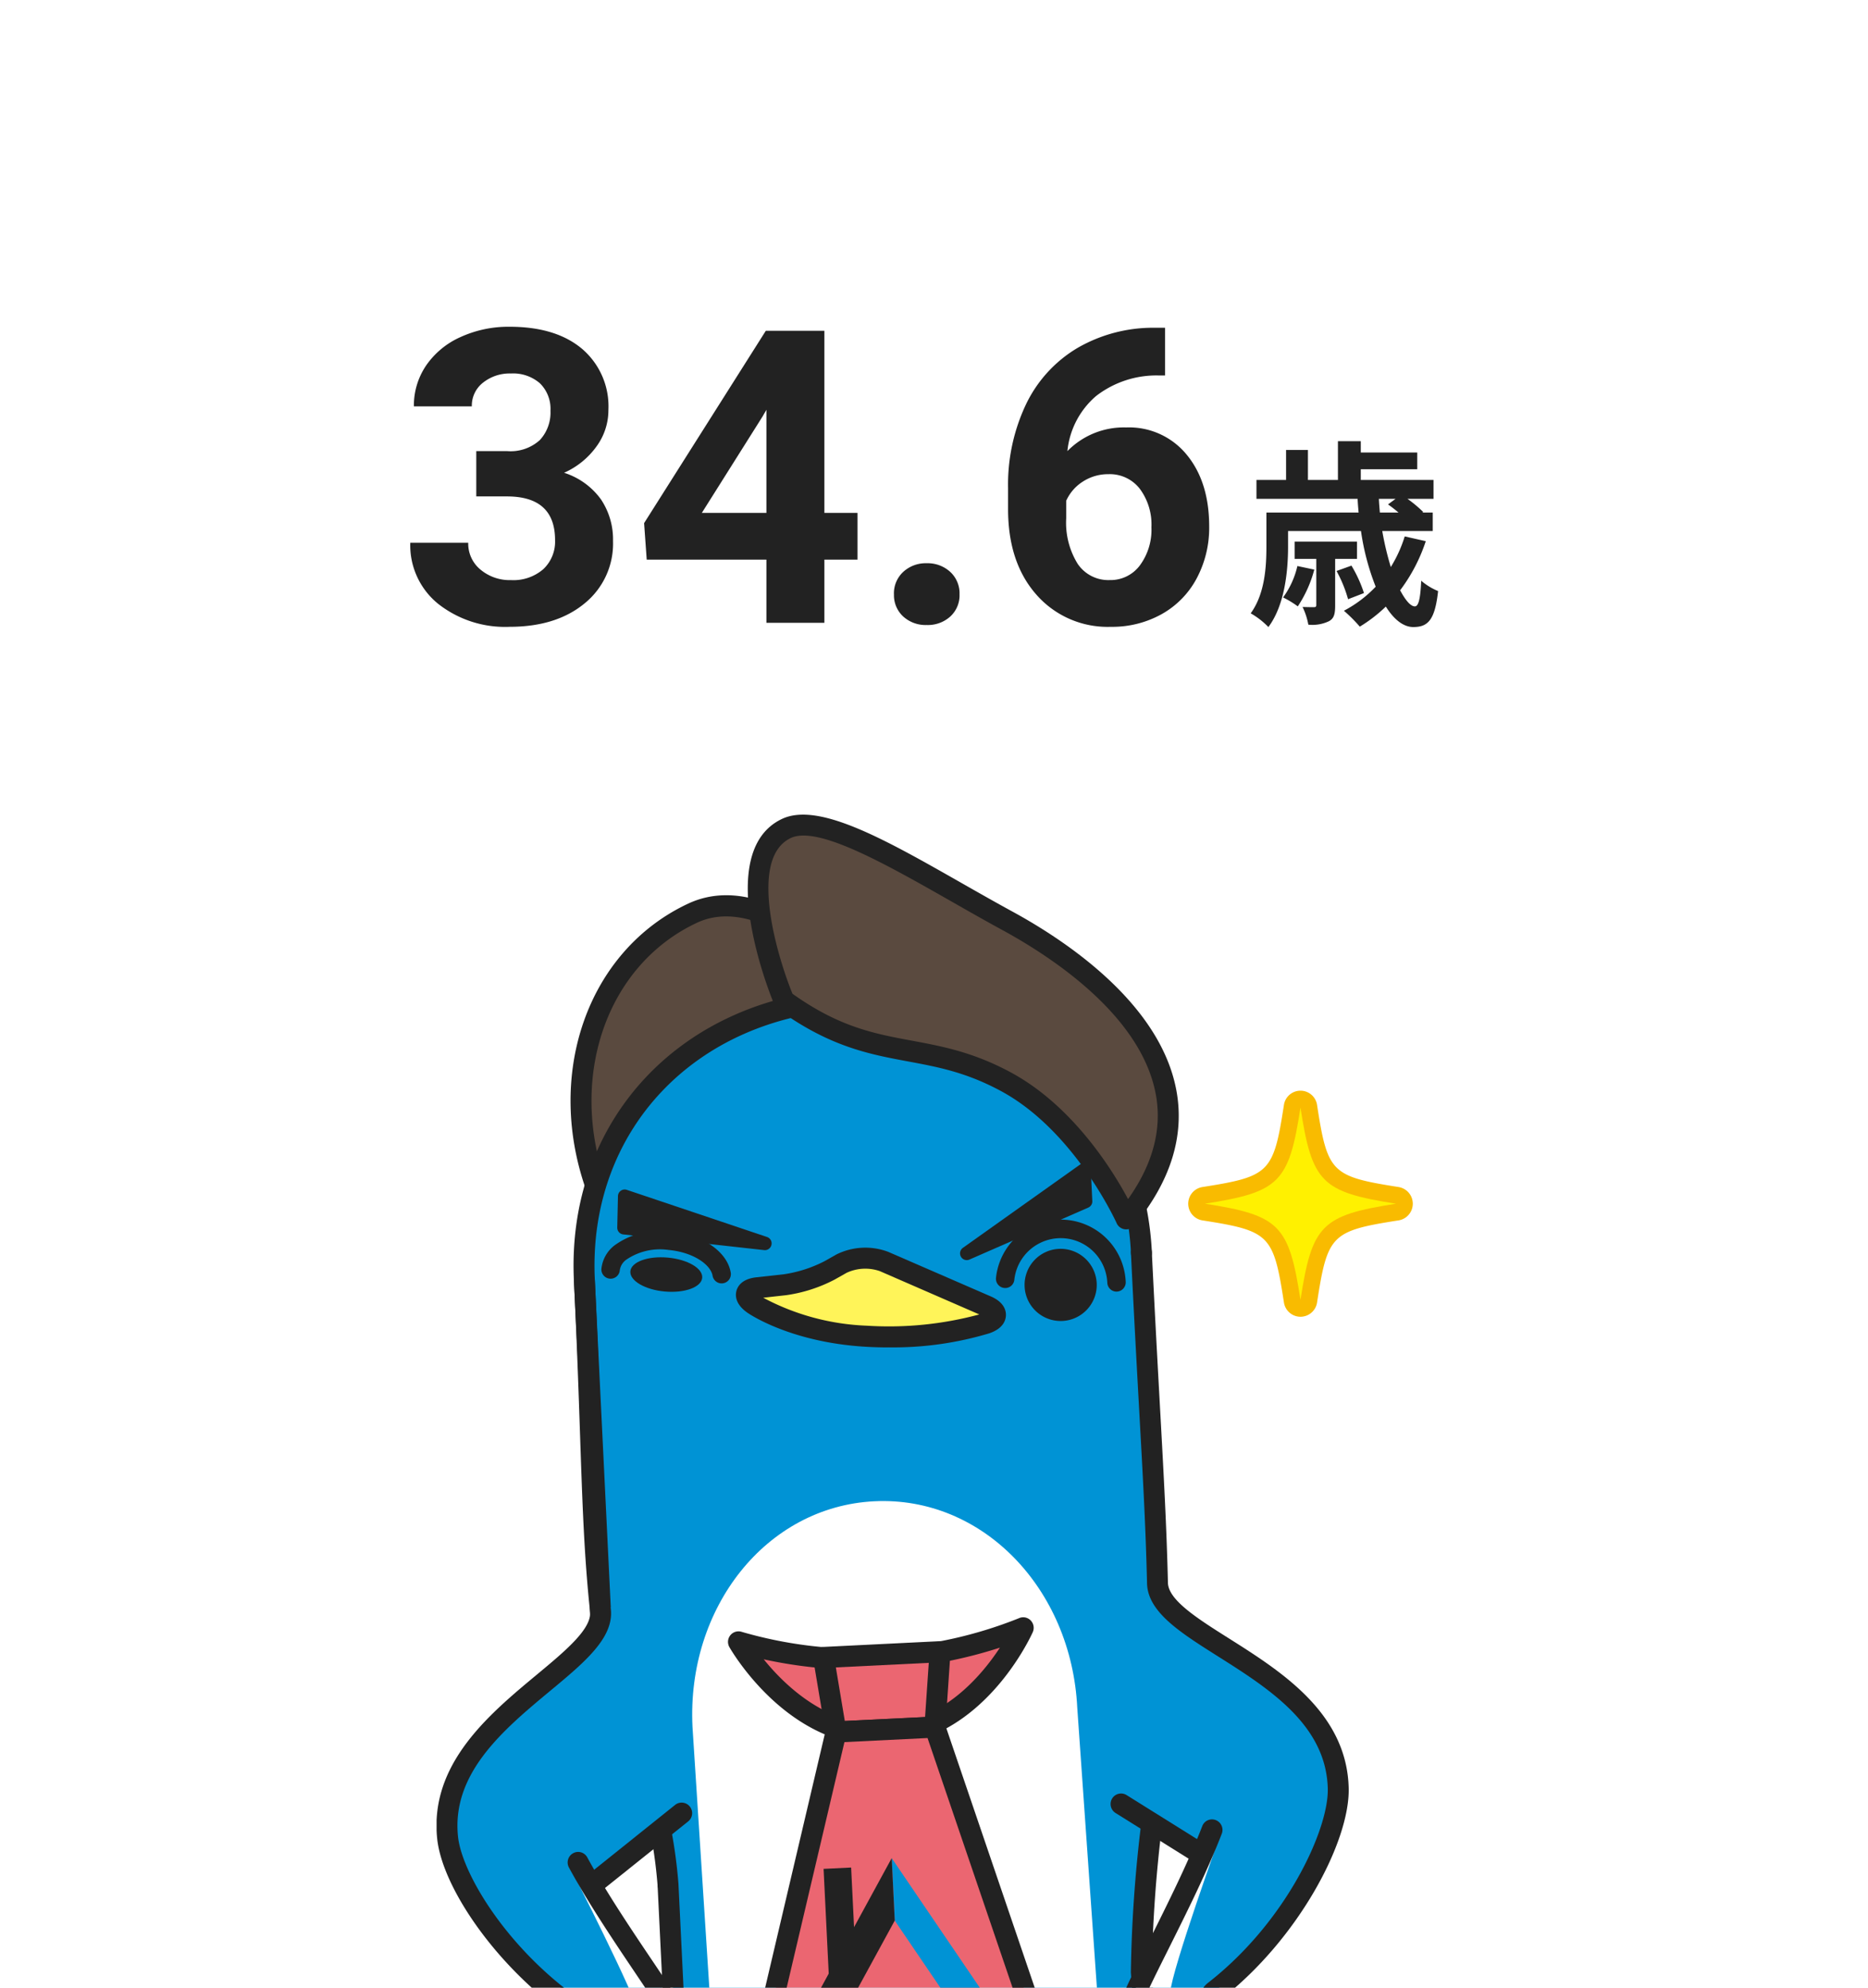 <svg xmlns="http://www.w3.org/2000/svg" xmlns:xlink="http://www.w3.org/1999/xlink" width="282" height="300" viewBox="0 0 282 300"><defs><clipPath id="a"><rect width="150" height="177.049" transform="translate(428.909 2062.951)" fill="#fff" stroke="#707070" stroke-width="1"/></clipPath><clipPath id="b"><rect width="157.966" height="287.034" fill="none"/></clipPath><clipPath id="c"><path d="M39.016,78.778l-10.726,45.6,21.184,15.506,19.566-17.517-15.1-44.326Z" transform="translate(-28.29 -78.046)" fill="none"/></clipPath></defs><g transform="translate(-360 -4283)"><rect width="282" height="300" transform="translate(360 4283)" fill="#fff"/><path d="M11.9-25.914H16.56a6.569,6.569,0,0,0,4.935-1.665A6.1,6.1,0,0,0,23.1-32a5.4,5.4,0,0,0-1.589-4.147,6.16,6.16,0,0,0-4.375-1.483,6.456,6.456,0,0,0-4.208,1.377,4.4,4.4,0,0,0-1.7,3.587H2.482a10.76,10.76,0,0,1,1.862-6.191A12.406,12.406,0,0,1,9.551-43.14a17.378,17.378,0,0,1,7.372-1.544q6.993,0,10.959,3.345a11.414,11.414,0,0,1,3.966,9.218A9.275,9.275,0,0,1,30-26.55a12,12,0,0,1-4.844,3.905,10.952,10.952,0,0,1,5.555,4,10.84,10.84,0,0,1,1.832,6.3A11.6,11.6,0,0,1,28.26-2.937Q23.977.605,16.923.605A16.331,16.331,0,0,1,6.13-2.876a11.37,11.37,0,0,1-4.193-9.2h8.749a5.069,5.069,0,0,0,1.862,4.057,6.861,6.861,0,0,0,4.586,1.574A6.893,6.893,0,0,0,22.024-8.1a5.7,5.7,0,0,0,1.771-4.375q0-6.6-7.266-6.6H11.9ZM64.452-16.59h5v7.054h-5V0H55.7V-9.536H37.63l-.394-5.51L55.612-44.078h8.84Zm-18.5,0H55.7V-32.15l-.575,1Zm29,12.291a4.4,4.4,0,0,1,1.408-3.391,5,5,0,0,1,3.527-1.3,5.036,5.036,0,0,1,3.557,1.3A4.4,4.4,0,0,1,84.856-4.3,4.344,4.344,0,0,1,83.464-.954,5.057,5.057,0,0,1,79.892.333,5.015,5.015,0,0,1,76.35-.954,4.344,4.344,0,0,1,74.957-4.3Zm40.93-40.233v7.205h-.848a14.863,14.863,0,0,0-9.551,3.088,12.546,12.546,0,0,0-4.344,8.325,11.916,11.916,0,0,1,8.87-3.572,11.227,11.227,0,0,1,9.143,4.117q3.391,4.117,3.391,10.838a16.235,16.235,0,0,1-1.862,7.78,13.353,13.353,0,0,1-5.268,5.419,15.3,15.3,0,0,1-7.7,1.938A14.293,14.293,0,0,1,96.466-4.238q-4.284-4.844-4.284-12.927v-3.148a28.3,28.3,0,0,1,2.709-12.669,19.867,19.867,0,0,1,7.78-8.507,22.8,22.8,0,0,1,11.761-3.042Zm-8.537,22.1a6.99,6.99,0,0,0-3.845,1.1,6.645,6.645,0,0,0-2.543,2.916v2.659a11.78,11.78,0,0,0,1.726,6.844,5.576,5.576,0,0,0,4.844,2.463,5.515,5.515,0,0,0,4.556-2.221,9.058,9.058,0,0,0,1.741-5.756,9.04,9.04,0,0,0-1.756-5.8A5.723,5.723,0,0,0,107.35-22.433Z" transform="translate(420 4377)" fill="#222"/><path d="M7.86-6.57A12.948,12.948,0,0,1,5.7-1.83,14.555,14.555,0,0,1,7.92-.48a18.6,18.6,0,0,0,2.49-5.55Zm9-1.08v-2.61H7.44v2.61h3.27V-.72c0,.27-.06.36-.36.36-.21,0-.93,0-1.71-.03a10.313,10.313,0,0,1,.87,2.67,5.8,5.8,0,0,0,3.09-.51c.81-.42.96-1.14.96-2.4V-7.65Zm1.05,5.16a19.9,19.9,0,0,0-1.89-4.14l-2.25.81a19.941,19.941,0,0,1,1.74,4.26Zm4.77-14.22-1.14.84c.48.33,1.05.78,1.59,1.23H20.31c-.06-.69-.12-1.38-.15-2.07Zm1.38,5.67a19.613,19.613,0,0,1-2.1,4.62,45.274,45.274,0,0,1-1.29-5.43h7.62v-2.79H26.73l.12-.09a19.557,19.557,0,0,0-2.37-1.98h3.93v-2.85H17.43v-1.62h8.52V-23.7H17.43v-1.71H13.98v5.85H9.45v-4.53H6.15v4.53H1.68v2.85H16.95c.03.69.09,1.38.15,2.07H3.18v5.13c0,3-.21,7.11-2.37,10.08A11.815,11.815,0,0,1,3.48,2.64C5.97-.69,6.45-5.88,6.45-9.48v-2.37H17.46a36.782,36.782,0,0,0,2.22,8.4A18.412,18.412,0,0,1,14.88.18a22.651,22.651,0,0,1,2.4,2.4A22.179,22.179,0,0,0,21.21-.45c1.2,1.92,2.64,3.09,4.14,3.09,2.22,0,3.27-1.05,3.75-5.43a9.409,9.409,0,0,1-2.55-1.56c-.12,2.67-.39,3.87-.96,3.87-.63,0-1.41-.9-2.22-2.43a25.557,25.557,0,0,0,3.87-7.41Z" transform="translate(548 4375)" fill="#222"/><g transform="translate(-3 2343)" clip-path="url(#a)"><g transform="translate(428.895 2062.951)"><g clip-path="url(#b)"><path d="M81.689,57.736a2.535,2.535,0,0,1-2.5-2.155C77.613,45.355,77.035,44.775,66.877,43.19a2.55,2.55,0,0,1,0-5.033c10.162-1.592,10.737-2.169,12.311-12.395a2.529,2.529,0,0,1,5,0c1.574,10.226,2.149,10.8,12.309,12.395a2.549,2.549,0,0,1,0,5.033C86.341,44.775,85.765,45.355,84.19,55.581a2.538,2.538,0,0,1-2.5,2.155M77.184,40.672a9.665,9.665,0,0,1,4.505,4.535,9.657,9.657,0,0,1,4.505-4.535,9.689,9.689,0,0,1-4.505-4.535,9.7,9.7,0,0,1-4.505,4.535" transform="translate(48.744 18.051)" fill="#f9bb00"/><path d="M95.026,39.569C83.768,41.328,82.35,42.754,80.6,54.086c-1.748-11.332-3.166-12.758-14.423-14.518C77.438,37.806,78.857,36.383,80.6,25.051c1.746,11.332,3.164,12.755,14.421,14.518" transform="translate(49.83 19.155)" fill="#fff100"/><path d="M77.533,166.61C72.97,158.957,53.8,130.779,53.8,130.779l8.435.286s17.827,27.539,24.14,32.9,55.651,20.124,10.942,19.439c-18.643-.286-15.223-9.137-19.785-16.79" transform="translate(40.51 99.997)" fill="#f9bb00"/><path d="M100.91,185.7c-.929,0-1.905-.007-2.936-.021-15.074-.231-16.995-6.229-18.853-12.029a25.916,25.916,0,0,0-2.263-5.532c-4.488-7.526-23.488-35.471-23.679-35.755a1.591,1.591,0,0,1,1.355-2.49l8.435.286a1.593,1.593,0,0,1,1.273.722c.175.274,17.771,27.4,23.833,32.552,1.525,1.293,6.537,3.5,11.384,5.642,13.24,5.841,19.391,8.989,18.613,12.6-.522,2.412-3.734,4.029-17.161,4.029M57.547,133.165c4.87,7.184,18.252,27,22.02,33.314a28.567,28.567,0,0,1,2.561,6.194c1.79,5.589,3.087,9.63,15.894,9.825,14.737.221,16.763-1.324,17.014-1.638-.624-1.71-11.178-6.367-16.848-8.869-5.515-2.433-10.277-4.533-12.153-6.125-5.921-5.026-21.112-28.133-23.993-32.55Z" transform="translate(39.83 99.306)" fill="#222"/><path d="M37.768,162.244c-2.324,2.25-8.525,7.422-9.72,10-2.575,5.552-4.551,10.492,4.237,10.492H47.816c4.088,0,4.884-6.377,2.654-9.672s-4.081-9.053-3.436-11.724c0,0,3.655-5.887,3.771-10.164.061-2.444-9.341-16.847-9.341-16.847L35.3,137s7.608,11.327,7.836,14.421c.165,2.188-7.341,14.89-7.341,14.89" transform="translate(19.472 102.709)" fill="#f9bb00"/><path d="M48.5,185.014H32.966c-3.751,0-6.135-.881-7.278-2.689-1.765-2.793.028-6.658,1.609-10.071.973-2.091,4.168-5.091,7.932-8.509.843-.766,1.59-1.44,2.125-1.959a1.66,1.66,0,0,1,.454-.309c2.373-4.3,4.363-8.3,4.431-9.3-.124-1.613-3.944-8.19-7.569-13.586a1.6,1.6,0,0,1-.207-1.339,1.576,1.576,0,0,1,.89-1.015l6.165-2.679a1.576,1.576,0,0,1,1.949.588c3.611,5.536,9.664,15.2,9.6,17.761-.112,4.182-3.129,9.488-3.856,10.713-.356,2.213,1.225,7.246,3.248,10.238a9.693,9.693,0,0,1,.573,9.291,4.986,4.986,0,0,1-4.535,2.869m-13.24-16.99c-2.158,2-4.517,4.332-5.094,5.58-1.054,2.266-2.643,5.694-1.809,7.011.5.783,2.135,1.216,4.612,1.216H48.5a1.846,1.846,0,0,0,1.741-1.175,6.554,6.554,0,0,0-.391-6.01c-2.372-3.506-4.463-9.707-3.669-13a1.608,1.608,0,0,1,.2-.466c.954-1.539,3.446-6.222,3.529-9.365-.142-1.376-4.316-8.539-8.355-14.811L38.344,138.4c2.286,3.51,6.843,10.814,7.05,13.595.172,2.338-4.663,10.916-7.562,15.825a1.58,1.58,0,0,1-2.168.552,1.689,1.689,0,0,1-.407-.348" transform="translate(18.792 102.02)" fill="#222"/><path d="M14.918,50.758C8.43,33.253,15.251,15.446,29.334,8.89,36.2,5.7,43.179,10.519,43.179,10.519L55.458,33.4" transform="translate(9.374 5.964)" fill="#5a4a3f"/><path d="M15.6,53.041a1.58,1.58,0,0,1-1.481-1.036C7.493,34.125,14.042,15.264,29.352,8.137c7.6-3.522,15.086,1.548,15.4,1.763a1.528,1.528,0,0,1,.5.556L57.53,33.338a1.592,1.592,0,0,1-.64,2.155,1.574,1.574,0,0,1-2.139-.642L42.669,12.337c-1.327-.8-6.789-3.722-11.992-1.309-13.792,6.421-19.638,23.561-13.6,39.866A1.584,1.584,0,0,1,15.6,53.041" transform="translate(8.692 5.272)" fill="#222"/><path d="M126.842,136.377c-.279-19.178-27.235-25.794-27.56-32.423-.656-13.464-1.229-25.209-2.428-49.842C95.67,29.746,76.063,14.646,52.843,15.789S11.574,33.893,12.761,58.26c1.2,24.632,1.769,36.378,2.426,49.844.279,5.747,8.028,24.481,10.344,41.594l-.149-.286s1.09,22.441,1.751,35.924c1.667,34.315,13.249,49.893,28.881,45.84a10.273,10.273,0,0,0,4.9-3.005c.734-.025,1.46-.044,2.261-.085,6.574-.323,10.833-.985,13.822-2.058,4.756,1.477,10.844,2.755,14.967,1.355C110.233,221.2,100.4,191.031,98.8,181.8c-.424-2.437-.85-6.384-1.2-10.069,2.884,2.059,7.867,3,7.867,3l3.381.429-.731-9.654c4.933-5.3,18.869-19,18.723-29.129m-29.895,27.74c-.012-.175-.025-.323-.033-.469l2.049-23.579,7.992,4.253s-7.035,12.224-10.008,19.8" transform="translate(9.566 12.026)" fill="#0093d5"/><path d="M63.914,176.212c-8.069,0-18.094-4.539-18.6-4.772a1.589,1.589,0,0,1,1.308-2.9c.14.062,14,6.344,20.99,3.974,14.457-4.9,9.476-27.062,6.8-38.974-.433-1.92-.8-3.568-1.018-4.83-.976-5.613-1.946-18.783-1.99-19.339a207.359,207.359,0,0,1,1.56-22.467,1.615,1.615,0,0,1,1.756-1.389,1.587,1.587,0,0,1,1.38,1.768,205.016,205.016,0,0,0-1.537,21.95c.007.037.994,13.471,1.942,18.929.214,1.221.571,2.816.992,4.674,2.689,11.969,8.283,36.879-8.877,42.692a14.757,14.757,0,0,1-4.7.678" transform="translate(33.419 65.383)" fill="#222"/><path d="M46.492,175.512a17.079,17.079,0,0,1-10.381-3.5c-8.933-6.624-14.234-22.01-15.324-44.488L19.037,91.6l3.155-.155,1.749,35.924c1.032,21.186,6.018,36.129,14.043,42.083a14.517,14.517,0,0,0,12.867,2.292c4.926-1.278,6.8-6.787,6.817-6.843a1.583,1.583,0,1,1,3,1.008c-.1.291-2.458,7.216-9.028,8.92a20.573,20.573,0,0,1-5.15.686" transform="translate(14.334 69.919)" fill="#222"/><path d="M84.78,155.9,80.153,89.915c-.878-18-14.309-31.971-30.633-31.172S21.187,74.778,22.065,92.781l4.256,66c.4,8.294,5.315,23.946,29.179,22.765,27.791-1.368,29.681-17.357,29.279-25.649" transform="translate(16.58 44.892)" fill="#fff"/><path d="M66.381,45.511a1.4,1.4,0,0,1-1.39-1.334,7.042,7.042,0,0,0-14.036-.454,1.379,1.379,0,0,1-1.537,1.237,1.4,1.4,0,0,1-1.229-1.548,9.824,9.824,0,0,1,19.582.628,1.4,1.4,0,0,1-1.322,1.466c-.023,0-.047,0-.068,0" transform="translate(36.277 26.482)" fill="#222"/><path d="M61.534,42.344a5.447,5.447,0,1,1-5.709-5.2,5.458,5.458,0,0,1,5.709,5.2" transform="translate(38.134 28.396)" fill="#222"/><path d="M32.352,43.522a1.393,1.393,0,0,1-1.367-1.166c-.282-1.634-2.845-3.533-6.651-3.884a9.021,9.021,0,0,0-6.405,1.491,2.364,2.364,0,0,0-.95,1.583,1.392,1.392,0,1,1-2.773-.256,5.134,5.134,0,0,1,1.942-3.48,11.648,11.648,0,0,1,8.439-2.13c4.833.448,8.589,3,9.14,6.2A1.4,1.4,0,0,1,32.592,43.5a1.557,1.557,0,0,1-.24.021" transform="translate(10.692 27.231)" fill="#222"/><path d="M16.7,39.971c-.126,1.417,2.195,2.788,5.194,3.056s5.52-.648,5.65-2.065-2.186-2.776-5.187-3.053-5.531.653-5.657,2.061" transform="translate(12.567 28.95)" fill="#222"/><path d="M45.666,42.984l17.945-7.851-.228-4.743Z" transform="translate(34.384 23.237)" fill="#222"/><path d="M46.1,44.444a1.017,1.017,0,0,1-.883-.519,1.03,1.03,0,0,1,.3-1.334L63.234,30a1.009,1.009,0,0,1,1.593.783l.228,4.743a1.019,1.019,0,0,1-.6.985L46.506,44.36a1.035,1.035,0,0,1-.4.085M62.9,32.733l-8.172,5.809L63,34.921Z" transform="translate(33.949 22.795)" fill="#222"/><path d="M37.424,39.759,16.145,37.39l.1-4.75Z" transform="translate(12.156 24.957)" fill="#222"/><path d="M37.859,41.218c-.037,0-.074,0-.11-.007L16.468,38.843a1.021,1.021,0,0,1-.9-1.034l.105-4.75a1.015,1.015,0,0,1,1.334-.944L38.18,39.231a1.021,1.021,0,0,1-.321,1.987m-20.248-4.3,10.916,1.216L17.667,34.486Z" transform="translate(11.721 24.517)" fill="#222"/><path d="M27.744,44.86c-1.621-1.135-1.343-2.238.617-2.456l4.172-.459a21.111,21.111,0,0,0,6.694-2.155l1.814-1.025a8.172,8.172,0,0,1,6.423-.326l15.494,6.739c1.813.789,1.765,1.957-.1,2.6a51.3,51.3,0,0,1-18.066,1.939c-11.029-.649-17.047-4.858-17.047-4.858" transform="translate(20.095 29.003)" fill="#fff459"/><path d="M48.851,52.1c-1.115,0-2.272-.03-3.473-.1-11.345-.669-17.6-4.957-17.857-5.14-1.842-1.286-1.834-2.6-1.664-3.27s.784-1.825,3.01-2.073l4.172-.461a19.625,19.625,0,0,0,6.1-1.96l1.809-1.023a9.789,9.789,0,0,1,7.827-.4L64.265,44.4c2.051.891,2.31,2.188,2.282,2.878s-.386,1.96-2.5,2.688a50.285,50.285,0,0,1-15.2,2.126M29.909,44.6a36.1,36.1,0,0,0,15.654,4.221,52.387,52.387,0,0,0,16.963-1.7L47.517,40.587a6.676,6.676,0,0,0-5.026.254l-1.809,1.023a22.589,22.589,0,0,1-7.3,2.349Z" transform="translate(19.416 28.316)" fill="#222"/><path d="M26.007,71.672s8.4,14.745,22.231,14.062S68.993,69.553,68.993,69.553a65.464,65.464,0,0,1-21.319,4.68,65.319,65.319,0,0,1-21.666-2.561" transform="translate(19.582 53.182)" fill="#eb6671"/><path d="M47.969,88.04c-14.011,0-22.3-14.263-22.655-14.885a1.589,1.589,0,0,1,1.869-2.3,64.319,64.319,0,0,0,21.091,2.483,64.523,64.523,0,0,0,20.758-4.547,1.566,1.566,0,0,1,1.76.334,1.6,1.6,0,0,1,.321,1.773c-.3.669-7.49,16.4-22.119,17.117-.347.019-.689.028-1.025.028M30.5,75c3.294,4.071,9.724,10.21,18.343,9.831,8.624-.425,14.439-7.217,17.31-11.594a69.281,69.281,0,0,1-17.72,3.27A68.629,68.629,0,0,1,30.5,75" transform="translate(18.902 52.491)" fill="#222"/><path d="M50.14,82.977l-14.923.734L33.335,72.465l17.58-.868Z" transform="translate(25.099 54.745)" fill="#eb6671"/><path d="M35.9,85.994a1.583,1.583,0,0,1-1.56-1.327L32.454,73.421a1.6,1.6,0,0,1,.328-1.262,1.572,1.572,0,0,1,1.153-.591L51.517,70.7a1.475,1.475,0,0,1,1.206.475,1.591,1.591,0,0,1,.449,1.221L52.4,83.777a1.585,1.585,0,0,1-1.5,1.479l-14.923.734a.563.563,0,0,1-.077,0M50.82,83.668h0Zm-14.951-9.01,1.352,8.084,12.116-.593.559-8.181Z" transform="translate(24.42 54.054)" fill="#222"/><path d="M53.939,78.046l-14.923.734-10.726,45.6,21.184,15.508L69.04,122.371Z" transform="translate(21.3 59.676)" fill="#eb6671"/></g><g transform="translate(49.591 137.722)"><g clip-path="url(#c)"><path d="M39.2,89.252l.459,9.423L53.9,119.628l5.758-.286Z" transform="translate(-20.073 -69.478)" fill="#0093d5"/><path d="M46.693,89.252l.459,9.423L35.009,120.93l-5.753.284Z" transform="translate(-27.563 -69.478)" fill="#222"/><rect width="4.163" height="16.516" transform="matrix(0.999, -0.049, 0.049, 0.999, 8.845, 21.396)" fill="#222"/></g></g><g clip-path="url(#b)"><path d="M50.153,142.172a1.569,1.569,0,0,1-.931-.3L28.038,126.361a1.59,1.59,0,0,1-.607-1.653L38.158,79.1a1.575,1.575,0,0,1,1.46-1.221l14.923-.734a1.5,1.5,0,0,1,1.571,1.073l15.1,44.326a1.6,1.6,0,0,1-.443,1.706L51.2,141.771a1.58,1.58,0,0,1-1.05.4m-19.4-17.763,19.3,14.129,17.829-15.959L53.508,80.385,40.961,81Z" transform="translate(20.622 58.985)" fill="#222"/><path d="M73.334,87.223S65.966,107.769,65.779,111s6.7,8.363,6.7,8.363-12.684-1.043-12.709-5.887S73.334,87.223,73.334,87.223" transform="translate(45.005 66.693)" fill="#fff"/><path d="M71.991,160.253c-3.169,0-8.419-2.163-10.935-4.449-2.638-2.4-2.254-4.544-1.792-5.613.968-2.229,2.4-5.094,4.06-8.41,2.7-5.421,5.774-11.565,7.906-17.08a1.566,1.566,0,0,1,2.044-.907,1.59,1.59,0,0,1,.9,2.058c-2.182,5.659-5.289,11.872-8.027,17.359-1.637,3.277-3.055,6.107-3.988,8.257-.061.145-.252.586.531,1.488,2.172,2.5,7.664,4.274,9.378,4.156a12.286,12.286,0,0,0-.547-2.172c-.645-2.086-1.534-4.939.58-6.589,11.866-9.241,18.22-23.184,18.078-29.293C89.953,109.4,81.234,103.9,73.542,99.04c-5.66-3.575-10.547-6.663-10.649-10.988-.195-8.308-.615-15.9-1.2-26.416-.358-6.459-.771-13.983-1.229-23.385a1.58,1.58,0,1,1,3.155-.157c.458,9.393.875,16.912,1.229,23.365.584,10.544,1,18.162,1.2,26.519.061,2.613,4.486,5.409,9.166,8.364,7.955,5.024,17.854,11.274,18.122,22.64.186,7.994-7.524,22.712-19.3,31.881-.377.295.216,2.206.5,3.123.608,1.96,1.441,4.646-.75,5.9a3.706,3.706,0,0,1-1.8.371" transform="translate(44.373 27.965)" fill="#222"/><path d="M26.057,151.694a1.583,1.583,0,0,1-1.572-1.465c-.824-10.182-3.278-16.672-5.653-22.951-2.154-5.7-4.19-11.084-4.544-18.407L11.86,59.028C10.675,34.7,28.166,16.139,53.445,14.891c25.22-1.271,44.483,15.5,45.666,39.833a1.586,1.586,0,0,1-1.5,1.666,1.561,1.561,0,0,1-1.655-1.511c-1.1-22.485-18.884-37.994-42.356-36.81-23.451,1.159-39.676,18.319-38.584,40.8l2.428,49.844c.33,6.817,2.191,11.737,4.344,17.431,2.34,6.181,4.989,13.191,5.848,23.828a1.585,1.585,0,0,1-1.448,1.712c-.044,0-.086.007-.13.007" transform="translate(8.887 11.335)" fill="#222"/><path d="M71.25,94.162a1.565,1.565,0,0,1-.834-.24L58.8,86.666a1.6,1.6,0,0,1-.51-2.192,1.584,1.584,0,0,1,2.177-.513l11.617,7.258a1.6,1.6,0,0,1,.508,2.192,1.576,1.576,0,0,1-1.343.752" transform="translate(43.711 64.018)" fill="#222"/><path d="M31.609,27.383S22.559,5.87,31.965,1.4c5.9-2.8,19.927,6.612,33.367,13.932C81.419,24.1,99.473,40.612,83.268,60.318c0,0-6.361-14.3-18.122-20.673-12.523-6.773-20.078-2.5-33.537-12.262" transform="translate(20.849 0.687)" fill="#5a4a3f"/><path d="M83.934,62.6a1.714,1.714,0,0,1-.212-.014,1.578,1.578,0,0,1-1.229-.926c-.063-.138-6.3-13.895-17.429-19.921-5.278-2.853-9.55-3.649-14.074-4.491-5.8-1.08-11.8-2.192-19.636-7.883a1.549,1.549,0,0,1-.531-.669c-.4-.935-9.524-22.979,1.136-28.04,5.527-2.626,15.584,3.1,27.232,9.73,2.5,1.422,5.043,2.868,7.562,4.242,8.16,4.445,22.226,13.847,24.729,26.845,1.334,6.91-.8,13.822-6.33,20.549a1.572,1.572,0,0,1-1.217.577M33.56,27.038c7.084,5.045,12.39,6.033,18,7.074,4.563.849,9.284,1.728,15,4.817,9.315,5.045,15.284,14.668,17.657,19.1C88,52.711,89.4,47.356,88.377,42.076,86.12,30.361,72.915,21.6,65.244,17.421c-2.535-1.38-5.091-2.834-7.61-4.27C47.66,7.475,37.37,1.613,33.3,3.531c-6.432,3.055-2.137,17.616.256,23.507" transform="translate(20.184 0)" fill="#222"/><path d="M36.746,99.4,22.37,110.8s13.913,18.781,13.382,22.573-9.445,7.145-9.445,7.145l-2.987.588,1.146-9.194c-5.688-4.465-21.549-15.843-22.96-25.871-2.668-18.987,23.9-29.99,23.2-36.586l8.333-3.536Z" transform="translate(0.993 50.402)" fill="#0093d5"/><path d="M11.533,90.094s9.943,19.414,10.54,22.6-5.566,9.167-5.566,9.167,12.437-2.686,11.838-7.494S11.533,90.094,11.533,90.094" transform="translate(8.684 68.888)" fill="#fff"/><path d="M25.846,163.028a2.908,2.908,0,0,1-1.106-.187c-2.333-.948-1.849-3.723-1.5-5.749.167-.946.51-2.913.1-3.155C10.485,146.374.947,132.783.107,124.831c-1.2-11.3,7.818-18.792,15.058-24.807,4.265-3.543,8.291-6.891,8.016-9.488-.887-8.368-1.146-16.032-1.508-26.644-.219-6.439-.472-13.941-.926-23.29a1.584,1.584,0,0,1,1.5-1.666A1.556,1.556,0,0,1,23.9,40.447c.458,9.368.713,16.884.933,23.335.358,10.544.615,18.162,1.488,26.418.458,4.3-3.991,8-9.145,12.277C10.173,108.3,2.235,114.891,3.25,124.5c.642,6.074,8.735,19.076,21.684,26.693,2.316,1.355,1.8,4.3,1.423,6.455a12.28,12.28,0,0,0-.261,2.225c1.635-.111,6.922-2.58,8.763-5.34.663-.993.415-1.408.333-1.544-1.2-2.012-2.971-4.637-5.019-7.681-3.416-5.075-7.292-10.831-10.179-16.155a1.593,1.593,0,0,1,.629-2.158,1.565,1.565,0,0,1,2.144.635c2.815,5.186,6.644,10.875,10.025,15.894,2.072,3.081,3.863,5.739,5.11,7.824.6,1,1.253,3.079-1.055,5.8-2.384,2.8-7.951,5.883-11,5.883" transform="translate(0 29.762)" fill="#222"/><path d="M14.319,98.173a1.575,1.575,0,0,1-1.238-.6,1.6,1.6,0,0,1,.252-2.238l13.1-10.487a1.58,1.58,0,0,1,2.223.254,1.6,1.6,0,0,1-.252,2.239L15.3,97.827a1.562,1.562,0,0,1-.985.346" transform="translate(9.591 64.614)" fill="#222"/><path d="M40.89,139.279a1.592,1.592,0,0,1-.046-3.183c.712-.021,1.453-.053,2.228-.086,6.07-.3,10.227-.886,13.082-1.853a1.59,1.59,0,0,1,1.008,3.016c-3.138,1.066-7.571,1.706-13.945,2.013-.791.041-1.55.072-2.282.094Z" transform="translate(29.597 102.516)" fill="#222"/></g></g></g></g></svg>